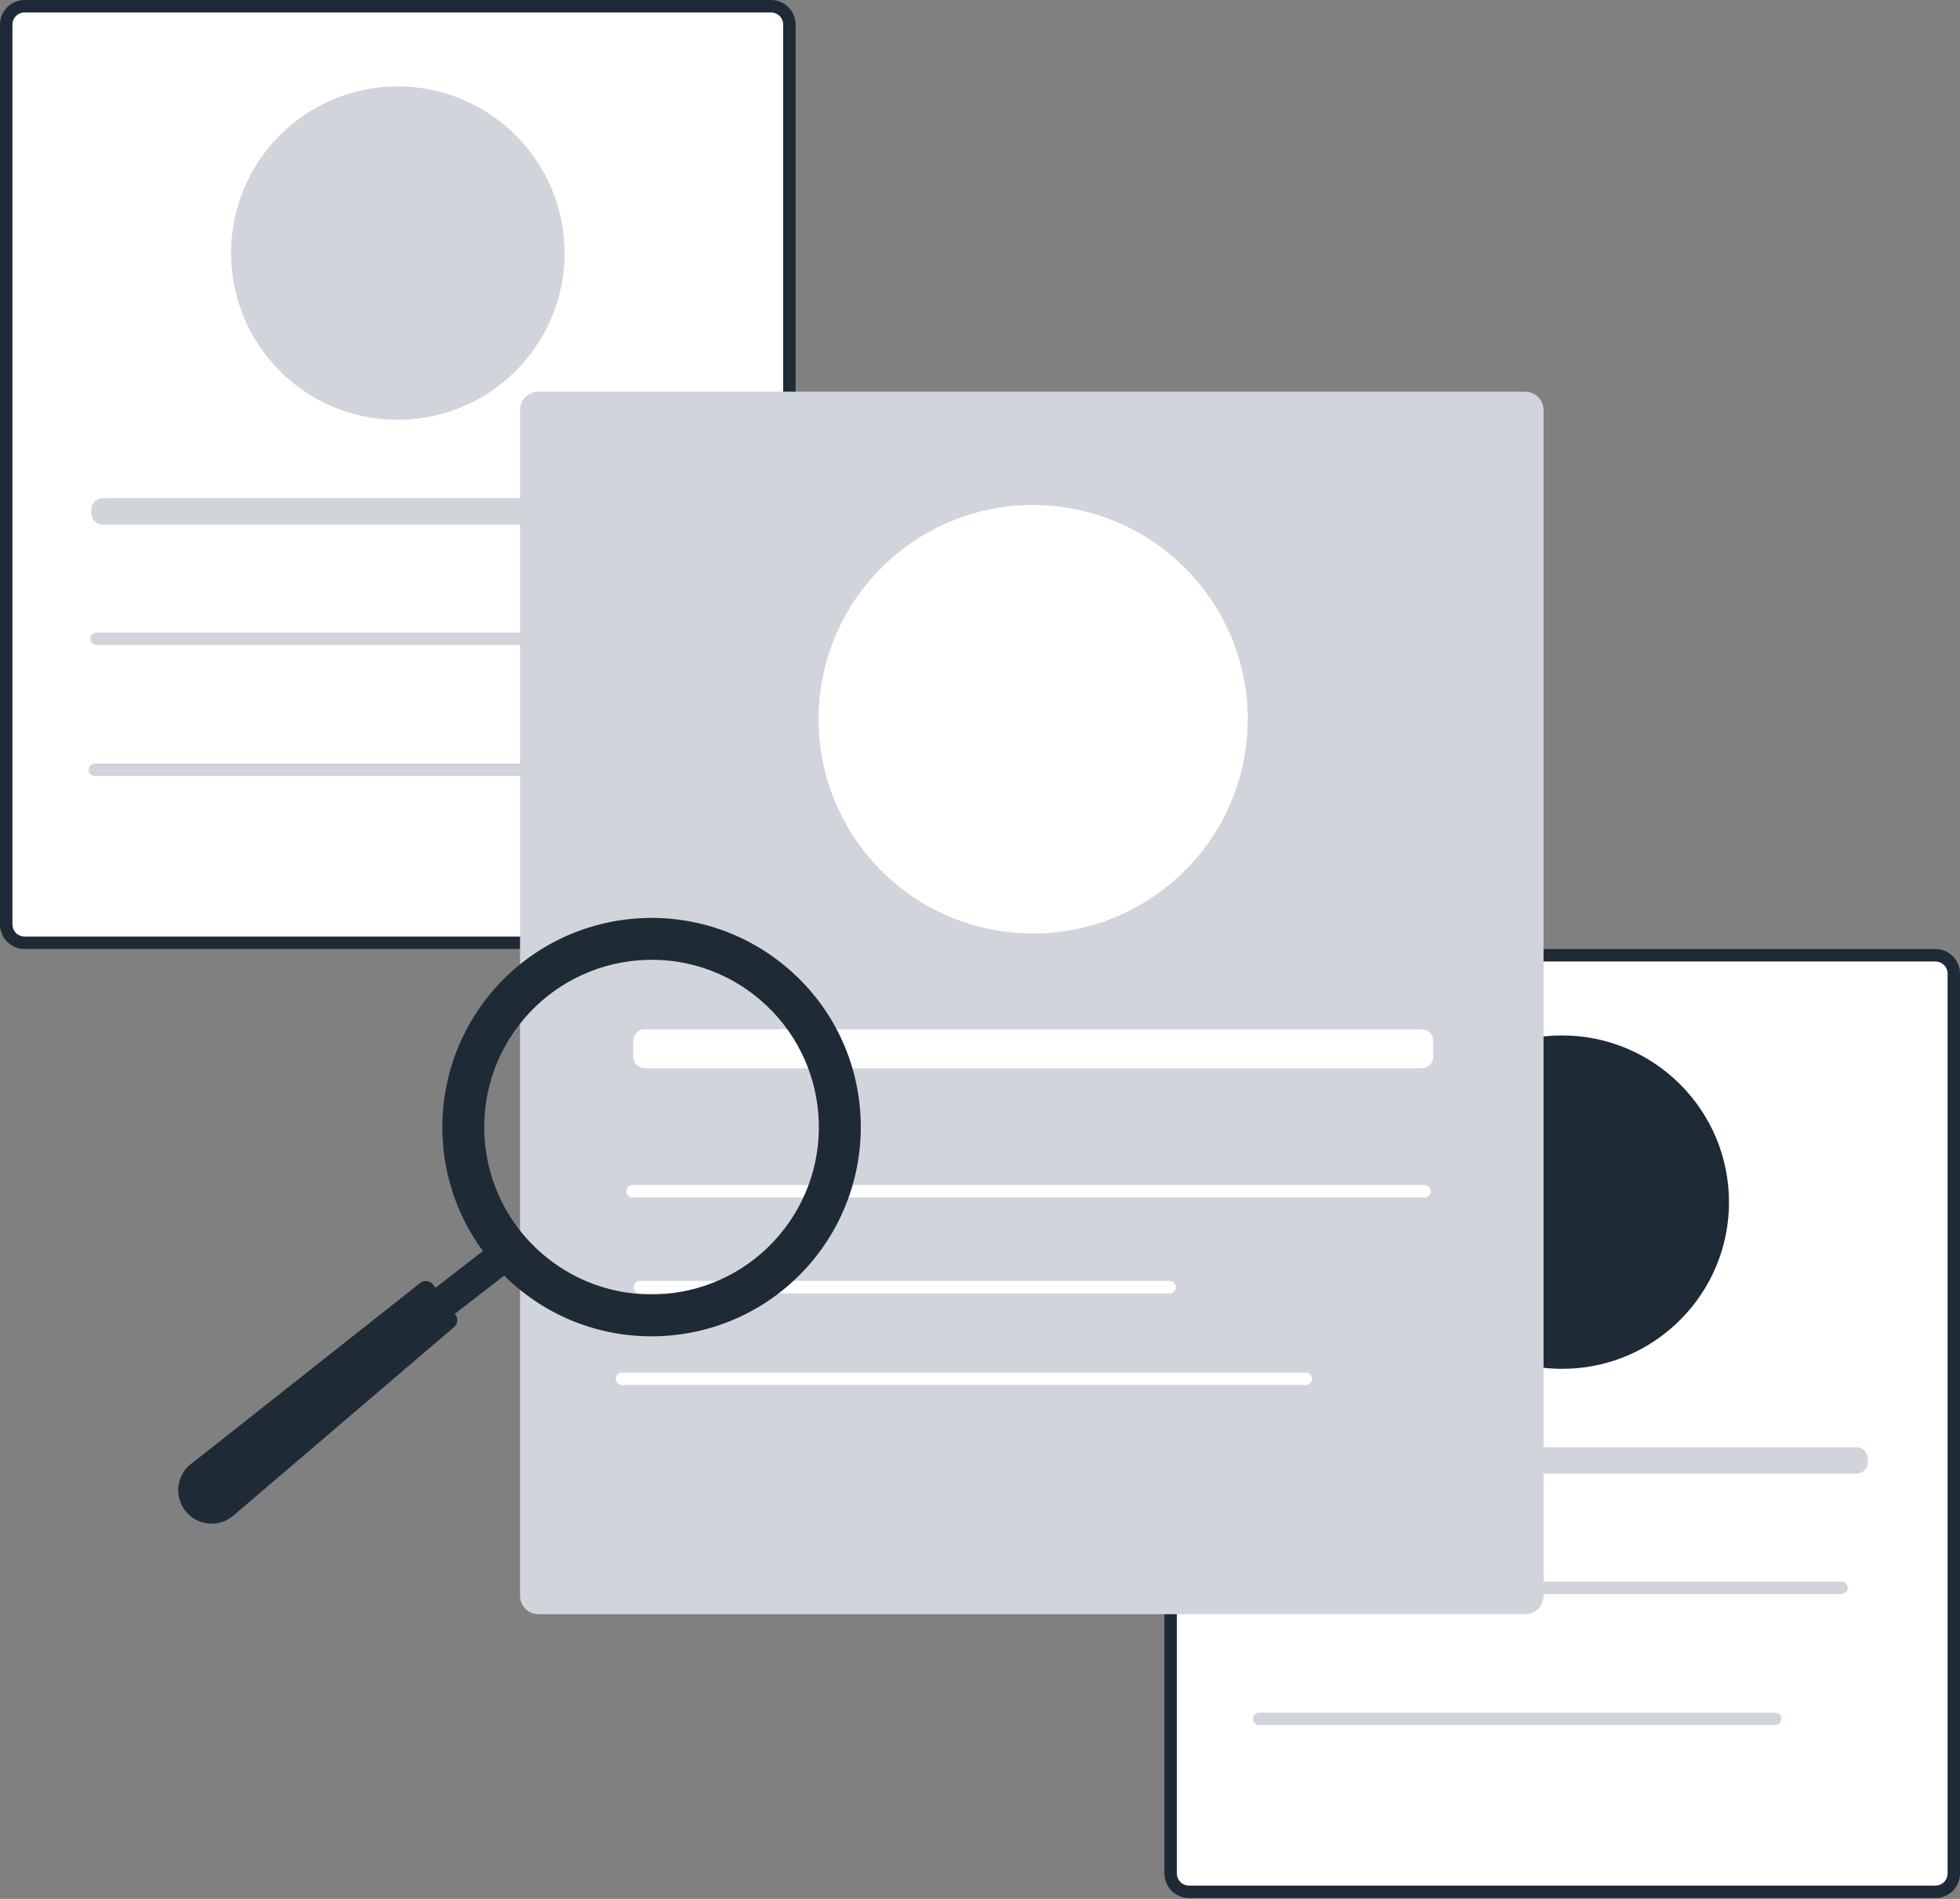<svg width="160" height="155" viewBox="0 0 160 155" fill="none" xmlns="http://www.w3.org/2000/svg">
<rect x="0" y="0" width="160" height="155" fill="#808080" stroke="none"/>
<g clip-path="url(#clip0_2169_32796)">
<g clip-path="url(#clip1_2169_32796)">
<path d="M62.943 76.955H2.005C1.808 76.955 1.613 76.917 1.432 76.841C1.25 76.766 1.085 76.656 0.946 76.517C0.807 76.378 0.697 76.213 0.622 76.031C0.547 75.849 0.508 75.654 0.508 75.458V2.005C0.508 1.608 0.666 1.227 0.946 0.946C1.227 0.666 1.608 0.508 2.005 0.508H62.943C63.14 0.508 63.334 0.547 63.516 0.622C63.697 0.697 63.862 0.807 64.001 0.946C64.14 1.085 64.251 1.251 64.326 1.432C64.401 1.614 64.44 1.809 64.44 2.005V75.458C64.44 75.654 64.401 75.849 64.326 76.031C64.251 76.213 64.141 76.378 64.001 76.517C63.862 76.656 63.697 76.766 63.516 76.841C63.334 76.917 63.14 76.955 62.943 76.955Z" fill="white"/>
<path d="M62.943 77.463H2.004C0.899 77.463 0 76.563 0 75.458V2.005C0 0.9 0.899 0 2.004 0H62.943C64.048 0 64.947 0.899 64.947 2.005V75.458C64.947 76.563 64.048 77.463 62.943 77.463ZM2.004 1.016C1.742 1.016 1.491 1.12 1.305 1.306C1.12 1.491 1.015 1.743 1.015 2.005V75.458C1.015 75.72 1.12 75.972 1.305 76.157C1.491 76.343 1.742 76.447 2.005 76.448H62.943C63.205 76.447 63.457 76.343 63.642 76.157C63.828 75.972 63.932 75.72 63.932 75.458V2.005C63.932 1.743 63.828 1.491 63.642 1.306C63.456 1.12 63.205 1.016 62.943 1.016H2.004Z" fill="#1F2A37"/>
<path d="M46.088 20.659C46.088 25.02 44.026 28.908 40.828 31.397C38.529 33.198 35.615 34.265 32.464 34.265C29.312 34.265 26.398 33.198 24.1 31.397C20.925 28.908 18.863 25.02 18.863 20.659C18.863 13.145 24.953 7.053 32.464 7.053C39.975 7.053 46.088 13.145 46.088 20.659Z" fill="#D1D5DB"/>
<path d="M55.272 52.648H7.879C7.745 52.648 7.615 52.594 7.52 52.499C7.425 52.404 7.372 52.275 7.372 52.14C7.372 52.005 7.425 51.876 7.52 51.781C7.615 51.686 7.745 51.632 7.879 51.632H55.272C55.406 51.632 55.535 51.686 55.631 51.781C55.726 51.876 55.779 52.005 55.779 52.14C55.779 52.275 55.726 52.404 55.631 52.499C55.535 52.594 55.406 52.648 55.272 52.648ZM49.853 63.342H7.738C7.603 63.342 7.474 63.289 7.379 63.193C7.284 63.098 7.23 62.969 7.23 62.834C7.23 62.7 7.284 62.571 7.379 62.475C7.474 62.38 7.603 62.327 7.738 62.327H49.853C49.987 62.327 50.117 62.38 50.212 62.475C50.307 62.571 50.36 62.7 50.36 62.834C50.36 62.969 50.307 63.098 50.212 63.193C50.116 63.289 49.987 63.342 49.853 63.342ZM56.483 42.822H8.392C8.269 42.822 8.147 42.798 8.033 42.751C7.919 42.703 7.816 42.634 7.728 42.547C7.641 42.46 7.572 42.356 7.525 42.242C7.478 42.128 7.453 42.006 7.453 41.883V41.6C7.453 41.476 7.478 41.354 7.525 41.24C7.572 41.126 7.641 41.023 7.728 40.935C7.816 40.848 7.919 40.779 8.033 40.732C8.147 40.684 8.269 40.66 8.392 40.66H56.483C56.606 40.66 56.729 40.684 56.843 40.732C56.956 40.779 57.06 40.848 57.147 40.935C57.234 41.023 57.304 41.126 57.351 41.24C57.398 41.354 57.422 41.476 57.422 41.6V41.883C57.422 42.006 57.398 42.128 57.351 42.242C57.304 42.356 57.234 42.46 57.147 42.547C57.06 42.634 56.956 42.703 56.843 42.751C56.729 42.798 56.606 42.822 56.483 42.822Z" fill="#D1D5DB"/>
</g>
<g clip-path="url(#clip2_2169_32796)">
<path d="M157.998 154.422H97.059C96.863 154.422 96.668 154.383 96.487 154.308C96.305 154.233 96.14 154.123 96.001 153.983C95.862 153.844 95.752 153.679 95.676 153.498C95.601 153.316 95.562 153.121 95.562 152.925V79.472C95.562 79.075 95.72 78.694 96.001 78.413C96.282 78.132 96.662 77.975 97.059 77.975H157.998C158.194 77.975 158.389 78.013 158.571 78.089C158.752 78.164 158.917 78.274 159.056 78.413C159.195 78.552 159.305 78.717 159.381 78.899C159.456 79.081 159.495 79.275 159.495 79.472V152.924C159.495 153.121 159.456 153.316 159.381 153.498C159.305 153.679 159.195 153.844 159.056 153.983C158.917 154.123 158.752 154.233 158.571 154.308C158.389 154.383 158.194 154.422 157.998 154.422Z" fill="white"/>
<path d="M157.997 154.93H97.059C95.954 154.93 95.055 154.03 95.055 152.924V79.472C95.055 78.366 95.954 77.467 97.059 77.467H157.997C159.102 77.467 160.002 78.366 160.002 79.472V152.924C160.002 154.03 159.103 154.93 157.997 154.93ZM97.059 78.482C96.797 78.483 96.545 78.587 96.36 78.772C96.174 78.958 96.07 79.21 96.07 79.472V152.924C96.07 153.187 96.174 153.438 96.36 153.624C96.545 153.81 96.797 153.914 97.059 153.914H157.997C158.26 153.914 158.511 153.81 158.697 153.624C158.882 153.438 158.987 153.187 158.987 152.924V79.472C158.987 79.21 158.882 78.958 158.697 78.772C158.511 78.587 158.26 78.483 157.997 78.482H97.059Z" fill="#1F2A37"/>
<path d="M141.142 98.126C141.142 102.487 139.081 106.374 135.882 108.863C133.584 110.665 130.67 111.732 127.518 111.732C124.367 111.732 121.453 110.665 119.154 108.863C115.979 106.375 113.918 102.487 113.918 98.126C113.918 90.611 120.007 84.519 127.518 84.519C135.029 84.519 141.142 90.612 141.142 98.126Z" fill="#1F2A37"/>
<path d="M150.326 130.116H102.934C102.799 130.116 102.67 130.063 102.575 129.968C102.48 129.872 102.426 129.743 102.426 129.609C102.426 129.474 102.48 129.345 102.575 129.25C102.67 129.154 102.799 129.101 102.934 129.101H150.326C150.461 129.101 150.59 129.154 150.685 129.25C150.78 129.345 150.834 129.474 150.834 129.609C150.834 129.743 150.78 129.872 150.685 129.968C150.59 130.063 150.461 130.116 150.326 130.116ZM144.907 140.811H102.793C102.658 140.811 102.529 140.757 102.434 140.662C102.339 140.567 102.285 140.438 102.285 140.303C102.285 140.168 102.339 140.039 102.434 139.944C102.529 139.849 102.658 139.795 102.793 139.795H144.908C145.042 139.795 145.171 139.849 145.266 139.944C145.362 140.039 145.415 140.168 145.415 140.303C145.415 140.438 145.361 140.567 145.266 140.662C145.171 140.757 145.042 140.811 144.907 140.811ZM151.538 120.291H103.447C103.324 120.291 103.202 120.266 103.088 120.219C102.974 120.172 102.87 120.103 102.783 120.016C102.696 119.928 102.627 119.825 102.579 119.711C102.532 119.597 102.508 119.475 102.508 119.351V119.068C102.508 118.945 102.532 118.823 102.579 118.709C102.627 118.595 102.696 118.491 102.783 118.404C102.87 118.317 102.974 118.248 103.088 118.2C103.202 118.153 103.324 118.129 103.447 118.129H151.538C151.661 118.129 151.783 118.153 151.897 118.2C152.011 118.248 152.115 118.317 152.202 118.404C152.289 118.491 152.358 118.595 152.406 118.709C152.453 118.823 152.477 118.945 152.477 119.068V119.351C152.477 119.475 152.453 119.597 152.406 119.711C152.358 119.825 152.289 119.928 152.202 120.016C152.115 120.103 152.011 120.172 151.897 120.219C151.783 120.266 151.661 120.291 151.538 120.291Z" fill="#D1D5DB"/>
</g>
<g clip-path="url(#clip3_2169_32796)">
<path d="M124.506 131.757H43.952C43.554 131.757 43.173 131.6 42.892 131.319C42.611 131.038 42.453 130.657 42.453 130.26V33.466C42.453 33.069 42.611 32.688 42.892 32.407C43.173 32.127 43.554 31.969 43.952 31.969H124.506C124.703 31.969 124.898 32.008 125.08 32.083C125.261 32.158 125.427 32.268 125.566 32.407C125.705 32.546 125.815 32.712 125.891 32.893C125.966 33.075 126.005 33.27 126.005 33.466V130.26C126.005 130.456 125.966 130.651 125.891 130.833C125.815 131.015 125.705 131.18 125.566 131.319C125.427 131.458 125.262 131.568 125.08 131.643C124.898 131.719 124.703 131.757 124.506 131.757Z" fill="#D1D5DB"/>
<path d="M101.855 58.709C101.855 64.315 99.202 69.311 95.087 72.51C92.129 74.825 88.379 76.196 84.324 76.196C80.269 76.196 76.519 74.825 73.562 72.51C69.477 69.311 66.824 64.315 66.824 58.709C66.824 49.052 74.66 41.223 84.324 41.223C93.989 41.223 101.855 49.052 101.855 58.709Z" fill="white"/>
<path d="M95.485 105.57H52.24C52.105 105.57 51.976 105.516 51.881 105.421C51.785 105.326 51.732 105.197 51.732 105.062C51.732 104.928 51.785 104.798 51.881 104.703C51.976 104.608 52.105 104.554 52.24 104.554H95.485C95.62 104.554 95.749 104.608 95.844 104.703C95.94 104.798 95.993 104.927 95.993 105.062C95.993 105.197 95.94 105.326 95.844 105.421C95.749 105.516 95.62 105.57 95.485 105.57ZM116.288 97.744H51.642C51.576 97.744 51.51 97.731 51.448 97.705C51.386 97.68 51.33 97.642 51.283 97.595C51.236 97.548 51.198 97.492 51.173 97.43C51.147 97.369 51.134 97.303 51.134 97.236C51.134 97.17 51.147 97.103 51.173 97.042C51.198 96.98 51.236 96.924 51.283 96.877C51.33 96.83 51.386 96.793 51.448 96.767C51.51 96.742 51.576 96.728 51.642 96.728H116.288C116.355 96.728 116.421 96.742 116.483 96.767C116.544 96.793 116.6 96.83 116.648 96.877C116.695 96.924 116.732 96.98 116.758 97.042C116.783 97.103 116.797 97.17 116.797 97.236C116.797 97.303 116.783 97.369 116.758 97.43C116.732 97.492 116.695 97.548 116.648 97.595C116.6 97.642 116.544 97.68 116.483 97.705C116.421 97.731 116.355 97.744 116.288 97.744ZM106.595 113.051H50.782C50.647 113.051 50.518 112.998 50.422 112.903C50.327 112.808 50.273 112.678 50.273 112.544C50.273 112.409 50.327 112.28 50.422 112.185C50.518 112.089 50.647 112.036 50.782 112.036H106.595C106.729 112.036 106.859 112.089 106.954 112.185C107.049 112.28 107.103 112.409 107.103 112.544C107.103 112.678 107.049 112.808 106.954 112.903C106.859 112.998 106.729 113.051 106.595 113.051ZM116.058 87.192H52.635C52.511 87.192 52.389 87.167 52.275 87.12C52.161 87.073 52.057 87.004 51.97 86.916C51.883 86.829 51.813 86.725 51.766 86.612C51.719 86.498 51.695 86.375 51.695 86.252V84.957C51.695 84.834 51.719 84.712 51.766 84.597C51.813 84.484 51.883 84.38 51.97 84.293C52.057 84.206 52.161 84.136 52.275 84.089C52.389 84.042 52.511 84.018 52.635 84.018H116.058C116.182 84.018 116.304 84.042 116.418 84.089C116.532 84.136 116.636 84.206 116.723 84.293C116.81 84.38 116.88 84.484 116.927 84.597C116.974 84.712 116.998 84.834 116.998 84.957V86.252C116.998 86.375 116.974 86.498 116.927 86.612C116.88 86.725 116.81 86.829 116.723 86.916C116.636 87.004 116.532 87.073 116.418 87.12C116.304 87.167 116.182 87.192 116.058 87.192Z" fill="white"/>
</g>
<path d="M70.218 90.683C70.05 88.446 69.441 86.264 68.425 84.264C67.408 82.264 66.006 80.486 64.297 79.031L64.166 78.921C56.941 72.859 46.169 73.801 40.105 81.025C37.231 84.45 35.815 88.865 36.161 93.322C36.358 95.951 37.165 98.498 38.518 100.76C38.522 100.765 38.525 100.771 38.528 100.777C39.056 101.66 39.665 102.492 40.346 103.263C40.576 103.527 40.816 103.783 41.065 104.031C41.39 104.36 41.729 104.674 42.08 104.975L42.21 105.084C49.435 111.147 60.209 110.205 66.272 102.981C69.147 99.556 70.564 95.141 70.218 90.683ZM44.409 102.465L44.305 102.378C38.574 97.473 37.905 88.852 42.811 83.122C43.978 81.759 45.402 80.64 47.001 79.827C48.601 79.015 50.345 78.525 52.133 78.387C55.699 78.1 59.234 79.233 61.968 81.54L62.072 81.628C67.802 86.535 68.468 95.157 63.56 100.885C58.688 106.571 50.147 107.276 44.409 102.465Z" fill="#1F2A37"/>
<path d="M39.709 101.896C40.186 102.64 40.714 103.35 41.287 104.022L35.888 108.2C35.842 108.235 35.792 108.267 35.741 108.295C35.463 108.453 35.137 108.504 34.824 108.44C34.51 108.376 34.231 108.201 34.037 107.947C33.843 107.693 33.748 107.377 33.769 107.058C33.789 106.739 33.925 106.438 34.151 106.211C34.194 106.168 34.24 106.127 34.289 106.09L39.709 101.896Z" fill="#1F2A37"/>
<path d="M15.086 123.269C14.187 122.06 14.438 120.351 15.647 119.451C15.684 119.424 15.722 119.397 15.76 119.371L34.336 104.698C34.497 104.588 34.695 104.545 34.887 104.577C35.08 104.609 35.252 104.715 35.369 104.871L37.178 107.302C37.294 107.459 37.345 107.654 37.321 107.848C37.297 108.041 37.199 108.218 37.047 108.341L19.014 123.744C17.852 124.704 16.131 124.54 15.172 123.378C15.142 123.342 15.114 123.306 15.086 123.269Z" fill="#1F2A37"/>
</g>
<defs>
<clipPath id="clip0_2169_32796">
<rect width="160" height="154.926" fill="white"/>
</clipPath>
<clipPath id="clip1_2169_32796">
<rect width="64.947" height="77.463" fill="white"/>
</clipPath>
<clipPath id="clip2_2169_32796">
<rect width="64.947" height="77.463" fill="white" transform="translate(95.055 77.465)"/>
</clipPath>
<clipPath id="clip3_2169_32796">
<rect width="83.552" height="99.789" fill="white" transform="translate(42.453 31.967)"/>
</clipPath>
</defs>
</svg>
